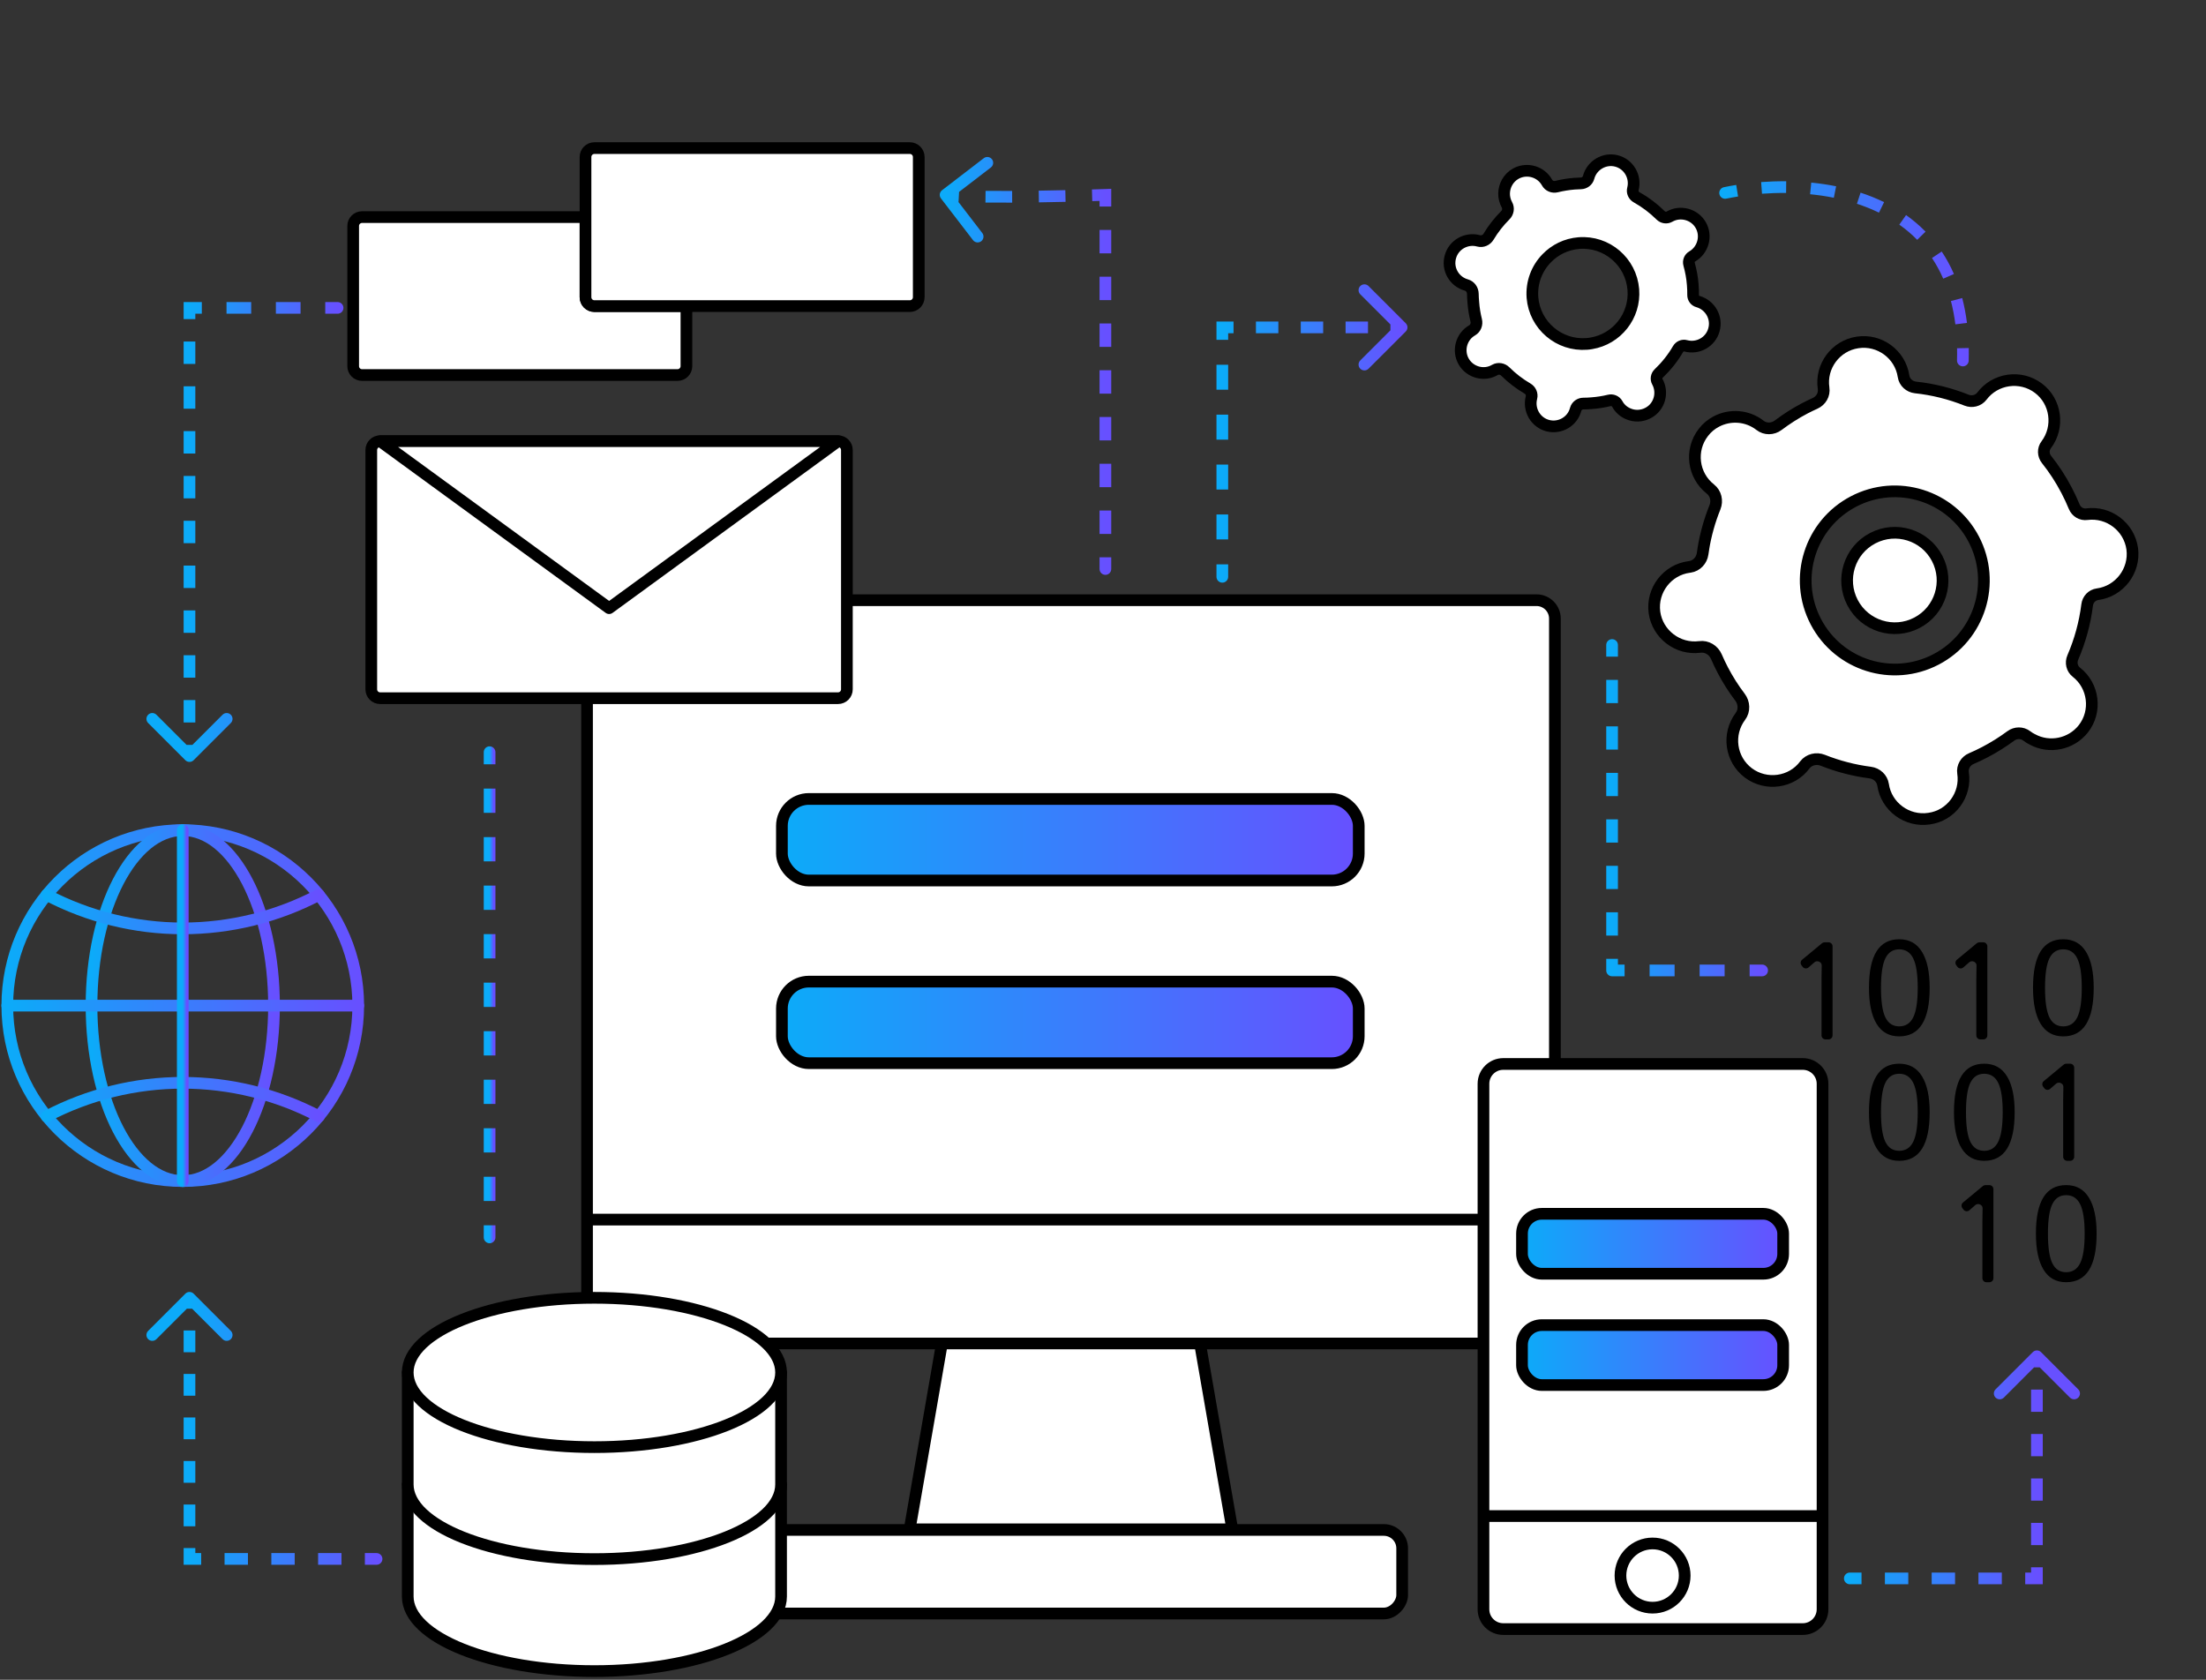 <svg width="566" height="431" viewBox="0 0 566 431" fill="none" xmlns="http://www.w3.org/2000/svg">
<rect x="0" y="0" width="566" height="431" fill="#333333" stroke="none"/>
<path fill-rule="evenodd" clip-rule="evenodd" d="M398.945 158.716C398.945 156.111 396.833 154 394.229 154H155.332C152.727 154 150.616 156.111 150.616 158.716V340.001C150.616 342.605 152.727 344.717 155.332 344.717H394.229C396.833 344.717 398.945 342.605 398.945 340.001V158.716Z" fill="white" stroke="black" stroke-width="3"/>
<path fill-rule="evenodd" clip-rule="evenodd" d="M233.393 392.395H316.169L307.891 344.715H241.67L233.393 392.395Z" fill="white" stroke="black" stroke-width="3"/>
<path fill-rule="evenodd" clip-rule="evenodd" d="M398.945 312.932H150.616H398.945Z" fill="white"/>
<path d="M398.945 312.932H150.616" stroke="black" stroke-width="3"/>
<rect width="168.423" height="21.436" rx="4.716" transform="matrix(-1 0 0 1 359.759 392.564)" fill="white" stroke="black" stroke-width="3"/>
<rect x="200.616" y="205" width="148" height="20.929" rx="6.914" fill="url(#paint0_linear_1609_16276)" stroke="black" stroke-width="3"/>
<rect x="200.616" y="251.869" width="148" height="20.929" rx="6.914" fill="url(#paint1_linear_1609_16276)" stroke="black" stroke-width="3"/>
<path d="M215.019 113.2H97.531C96.277 113.2 95.261 114.216 95.261 115.47V176.877C95.261 178.13 96.277 179.147 97.531 179.147H215.019C216.272 179.147 217.289 178.13 217.289 176.877V115.47C217.289 114.216 216.272 113.2 215.019 113.2Z" fill="white" stroke="black" stroke-width="3" stroke-linecap="round" stroke-linejoin="round"/>
<path d="M176.118 78.542V93.959C176.113 94.563 175.87 95.14 175.442 95.565C175.013 95.99 174.434 96.229 173.83 96.229H92.886C92.284 96.229 91.707 95.99 91.281 95.564C90.855 95.139 90.616 94.561 90.616 93.959V57.974C90.616 57.372 90.855 56.795 91.281 56.369C91.707 55.944 92.284 55.705 92.886 55.705H150.225V76.255C150.225 76.862 150.466 77.443 150.895 77.872C151.323 78.301 151.905 78.542 152.512 78.542H176.118Z" fill="white" stroke="black" stroke-width="3" stroke-linecap="round" stroke-linejoin="round"/>
<path d="M233.439 38H152.512C151.249 38 150.225 39.024 150.225 40.287V76.255C150.225 77.518 151.249 78.542 152.512 78.542H233.439C234.702 78.542 235.726 77.518 235.726 76.255V40.287C235.726 39.024 234.702 38 233.439 38Z" fill="white" stroke="black" stroke-width="3" stroke-linecap="round" stroke-linejoin="round"/>
<path d="M156.283 156.047L97.548 113.2H215.019L156.283 156.047Z" fill="white" stroke="black" stroke-width="3" stroke-linecap="round" stroke-linejoin="round"/>
<path d="M425.238 97.948C424.851 97.247 425.009 96.374 425.589 95.821C427.512 93.983 429.198 91.883 430.536 89.571C430.936 88.879 431.746 88.518 432.517 88.733C435.636 89.574 438.901 87.763 439.749 84.623C440.632 81.516 438.78 78.272 435.666 77.376C434.91 77.185 434.4 76.485 434.408 75.705C434.418 74.838 434.388 73.968 434.313 73.054C434.177 71.243 433.849 69.5 433.379 67.806C433.161 67.021 433.49 66.178 434.203 65.785C436.975 64.162 437.973 60.543 436.357 57.751C434.762 54.965 431.116 53.981 428.337 55.59C427.597 56.007 426.672 55.854 426.068 55.256C424.238 53.444 422.167 51.877 419.917 50.621C419.156 50.197 418.747 49.323 418.965 48.48C419.772 45.361 417.906 42.124 414.759 41.297C411.641 40.491 408.425 42.397 407.598 45.509C407.36 46.417 406.525 47.033 405.586 47.054C405.04 47.066 404.486 47.093 403.922 47.134C402.363 47.263 400.839 47.512 399.361 47.877C398.412 48.111 397.405 47.71 396.936 46.852C395.389 44.058 391.866 43.011 389.036 44.489L388.927 44.546C387.957 45.088 387.198 45.867 386.683 46.78C385.707 48.509 385.615 50.697 386.635 52.549C387.125 53.43 386.929 54.528 386.214 55.239C384.566 56.881 383.126 58.719 381.929 60.722C381.402 61.603 380.369 62.07 379.377 61.805C376.243 60.937 372.979 62.782 372.131 65.888C371.241 69.015 373.093 72.259 376.227 73.127C377.223 73.407 377.875 74.35 377.891 75.385C377.901 76.088 377.944 76.801 378.01 77.538C378.123 79.132 378.377 80.68 378.754 82.184C379.003 83.182 378.601 84.244 377.711 84.76C374.925 86.355 373.934 89.987 375.558 92.794C377.18 95.566 380.792 96.55 383.557 94.913C384.43 94.427 385.519 94.619 386.228 95.325C387.925 97.015 389.837 98.481 391.908 99.691C392.728 100.17 393.163 101.126 392.922 102.045C392.122 105.177 394.008 108.421 397.141 109.22C400.253 110.013 403.489 108.147 404.281 105.001C404.534 104.133 405.344 103.554 406.248 103.548C406.95 103.544 407.663 103.516 408.379 103.452C409.907 103.336 411.406 103.107 412.854 102.753C413.674 102.552 414.543 102.898 414.95 103.638C415.578 104.806 416.559 105.651 417.685 106.141C419.306 106.878 421.244 106.857 422.945 105.916C425.767 104.389 426.785 100.777 425.238 97.948ZM408.243 88.104C407.878 88.173 407.513 88.207 407.148 88.241C400.011 88.804 393.762 83.472 393.186 76.342C392.896 72.457 394.322 68.858 396.835 66.274C398.948 64.091 401.827 62.639 405.099 62.373C412.249 61.804 418.485 67.142 419.068 74.286C419.603 81.072 414.832 87.028 408.243 88.104Z" fill="white" stroke="black" stroke-width="3"/>
<path d="M503.664 198.323C503.428 196.766 504.325 195.268 505.774 194.65C506.936 194.153 508.089 193.61 509.226 193.015C511.591 191.78 513.82 190.381 515.91 188.835C517.136 187.928 518.822 187.897 520.024 188.835C520.485 189.185 520.981 189.501 521.489 189.74C525.829 192.084 531.397 190.984 534.534 186.996C538.041 182.518 537.213 175.972 532.742 172.478C531.602 171.595 531.25 170.036 531.822 168.712C533.685 164.403 534.928 159.862 535.509 155.208C535.684 153.803 536.755 152.657 538.159 152.472C543.788 151.722 547.807 146.49 547.078 140.833C546.3 135.183 541.069 131.199 535.432 131.934C534.052 132.128 532.733 131.326 532.202 130.038C531.619 128.626 530.973 127.23 530.245 125.839C528.75 122.977 527.028 120.331 525.086 117.898C524.207 116.796 524.146 115.232 525.007 114.115C528.437 109.556 527.533 102.998 522.988 99.595C518.408 96.159 511.892 97.11 508.489 101.655C507.574 102.846 505.961 103.235 504.566 102.677C500.373 101 495.97 99.891 491.482 99.415C489.925 99.25 488.63 98.092 488.398 96.544C487.559 90.909 482.225 86.996 476.605 87.862C470.97 88.701 467.049 93.987 467.881 99.608C468.136 101.242 467.21 102.819 465.7 103.495C464.818 103.889 463.944 104.31 463.089 104.757C460.625 106.045 458.345 107.523 456.212 109.124C454.836 110.157 452.933 110.196 451.577 109.137C448.268 106.568 443.89 106.315 440.39 108.144C439.105 108.815 437.956 109.746 437.04 110.956C433.54 115.448 434.346 121.953 438.831 125.474C440.241 126.577 440.682 128.507 440.011 130.167C438.622 133.608 437.619 137.189 437.024 140.855C437.023 140.86 437.024 140.865 437.026 140.869C437.029 140.874 437.029 140.879 437.029 140.884C436.963 141.285 436.901 141.686 436.844 142.089C436.6 143.798 435.302 145.199 433.594 145.445L433.394 145.474C427.762 146.209 423.753 151.445 424.486 157.09C424.488 157.1 424.493 157.108 424.494 157.119C424.495 157.132 424.49 157.147 424.492 157.16C425.285 162.744 430.497 166.725 436.113 165.997C437.933 165.744 439.662 166.82 440.386 168.509C440.879 169.657 441.419 170.79 442 171.901C443.307 174.402 444.787 176.732 446.428 178.883C447.536 180.335 447.631 182.353 446.539 183.816C443.122 188.368 443.998 194.872 448.585 198.322C453.13 201.725 459.674 200.828 463.056 196.277C464.131 194.872 466.033 194.42 467.676 195.074C471.587 196.63 475.676 197.693 479.856 198.233C481.52 198.448 482.891 199.695 483.146 201.353C483.972 206.996 489.298 210.895 494.933 210.056C500.604 209.285 504.517 203.951 503.664 198.323ZM465.896 159.518C460.046 148.322 464.387 134.516 475.569 128.673C486.75 122.83 500.57 127.163 506.413 138.345C512.257 149.527 507.923 163.347 496.741 169.19C485.559 175.033 471.747 170.713 465.896 159.518Z" fill="white" stroke="black" stroke-width="3"/>
<path d="M491.834 159.799C497.835 156.663 500.145 149.261 497.016 143.273C493.88 137.272 486.478 134.963 480.491 138.091C474.49 141.227 472.18 148.629 475.309 154.617C478.437 160.604 485.833 162.935 491.834 159.799Z" fill="white" stroke="black" stroke-width="3"/>
<path d="M487.282 265.92C484.736 265.92 482.807 264.855 481.496 262.725C480.184 260.583 479.528 257.492 479.528 253.452C479.528 245.151 482.113 241 487.282 241C489.861 241 491.807 242.071 493.119 244.212C494.442 246.343 495.103 249.423 495.103 253.452C495.103 261.764 492.496 265.92 487.282 265.92ZM487.282 263.354C488.916 263.354 490.117 262.581 490.884 261.036C491.651 259.479 492.035 256.951 492.035 253.452C492.035 249.975 491.651 247.463 490.884 245.918C490.117 244.361 488.916 243.583 487.282 243.583C485.67 243.583 484.486 244.356 483.73 245.901C482.985 247.436 482.613 249.953 482.613 253.452C482.613 256.962 482.985 259.49 483.73 261.036C484.486 262.581 485.67 263.354 487.282 263.354Z" fill="black"/>
<path d="M509.087 297.85C506.541 297.85 504.613 296.785 503.301 294.654C501.989 292.513 501.333 289.422 501.333 285.381C501.333 277.08 503.918 272.93 509.087 272.93C511.666 272.93 513.612 274 514.924 276.142C516.247 278.272 516.908 281.352 516.908 285.381C516.908 293.694 514.301 297.85 509.087 297.85ZM509.087 295.283C510.722 295.283 511.922 294.511 512.689 292.965C513.456 291.409 513.84 288.881 513.84 285.381C513.84 281.904 513.456 279.393 512.689 277.847C511.922 276.291 510.722 275.513 509.087 275.513C507.475 275.513 506.291 276.285 505.535 277.831C504.79 279.365 504.418 281.882 504.418 285.381C504.418 288.892 504.79 291.42 505.535 292.965C506.291 294.511 507.475 295.283 509.087 295.283Z" fill="black"/>
<path d="M487.282 297.85C484.736 297.85 482.807 296.785 481.496 294.654C480.184 292.513 479.528 289.422 479.528 285.381C479.528 277.08 482.113 272.93 487.282 272.93C489.861 272.93 491.807 274 493.119 276.142C494.442 278.272 495.103 281.352 495.103 285.381C495.103 293.694 492.496 297.85 487.282 297.85ZM487.282 295.283C488.916 295.283 490.117 294.511 490.884 292.965C491.651 291.409 492.035 288.881 492.035 285.381C492.035 281.904 491.651 279.393 490.884 277.847C490.117 276.291 488.916 275.513 487.282 275.513C485.67 275.513 484.486 276.285 483.73 277.831C482.985 279.365 482.613 281.882 482.613 285.381C482.613 288.892 482.985 291.42 483.73 292.965C484.486 294.511 485.67 295.283 487.282 295.283Z" fill="black"/>
<path d="M529.37 265.92C526.825 265.92 524.896 264.855 523.584 262.725C522.272 260.583 521.616 257.492 521.616 253.452C521.616 245.151 524.201 241 529.37 241C531.95 241 533.895 242.071 535.207 244.212C536.53 246.343 537.191 249.423 537.191 253.452C537.191 261.764 534.584 265.92 529.37 265.92ZM529.37 263.354C531.005 263.354 532.205 262.581 532.972 261.036C533.74 259.479 534.123 256.951 534.123 253.452C534.123 249.975 533.74 247.463 532.972 245.918C532.205 244.361 531.005 243.583 529.37 243.583C527.758 243.583 526.574 244.356 525.819 245.901C525.074 247.436 524.701 249.953 524.701 253.452C524.701 256.962 525.074 259.49 525.819 261.036C526.574 262.581 527.758 263.354 529.37 263.354Z" fill="black"/>
<path d="M530.114 329C527.568 329 525.639 327.935 524.328 325.804C523.016 323.663 522.36 320.572 522.36 316.532C522.36 308.23 524.945 304.08 530.114 304.08C532.693 304.08 534.639 305.15 535.951 307.292C537.274 309.422 537.935 312.502 537.935 316.532C537.935 324.844 535.328 329 530.114 329ZM530.114 326.433C531.748 326.433 532.949 325.661 533.716 324.115C534.483 322.559 534.867 320.031 534.867 316.532C534.867 313.054 534.483 310.543 533.716 308.997C532.949 307.441 531.748 306.663 530.114 306.663C528.502 306.663 527.318 307.435 526.562 308.981C525.817 310.515 525.445 313.032 525.445 316.532C525.445 320.042 525.817 322.57 526.562 324.115C527.318 325.661 528.502 326.433 530.114 326.433Z" fill="black"/>
<path d="M509.899 265.661C509.899 266.234 509.434 266.699 508.861 266.699H508.109C507.536 266.699 507.071 266.234 507.071 265.661V251.137C507.071 250.263 507.088 249.124 507.122 247.721C507.144 246.812 505.929 246.299 505.255 246.909L503.738 248.233C503.282 248.631 502.583 248.557 502.222 248.071L501.921 247.666C501.592 247.223 501.667 246.599 502.092 246.247L507.2 242.017C507.387 241.863 507.621 241.779 507.863 241.779H508.861C509.434 241.779 509.899 242.244 509.899 242.817V265.661Z" fill="black"/>
<path d="M470.183 265.661C470.183 266.234 469.718 266.699 469.144 266.699H468.393C467.819 266.699 467.354 266.234 467.354 265.661V251.137C467.354 250.263 467.371 249.124 467.405 247.721C467.427 246.812 466.212 246.299 465.538 246.909L464.021 248.233C463.565 248.631 462.866 248.557 462.505 248.071L462.204 247.666C461.875 247.223 461.95 246.599 462.375 246.247L467.484 242.017C467.67 241.863 467.904 241.779 468.146 241.779H469.144C469.718 241.779 470.183 242.244 470.183 242.817V265.661Z" fill="black"/>
<path d="M511.457 327.961C511.457 328.535 510.992 329 510.418 329H509.667C509.093 329 508.628 328.535 508.628 327.961V313.438C508.628 312.563 508.645 311.425 508.679 310.022C508.702 309.113 507.486 308.6 506.812 309.21L505.296 310.534C504.84 310.932 504.141 310.857 503.779 310.371L503.479 309.967C503.149 309.524 503.224 308.9 503.65 308.548L508.758 304.318C508.944 304.164 509.179 304.08 509.42 304.08H510.418C510.992 304.08 511.457 304.545 511.457 305.118V327.961Z" fill="black"/>
<path d="M532.183 296.812C532.183 297.385 531.718 297.85 531.144 297.85H530.393C529.819 297.85 529.354 297.385 529.354 296.812V282.288C529.354 281.413 529.371 280.275 529.405 278.872C529.427 277.963 528.212 277.45 527.538 278.06L526.021 279.384C525.565 279.782 524.866 279.707 524.505 279.221L524.204 278.817C523.875 278.374 523.95 277.75 524.375 277.398L529.484 273.168C529.67 273.014 529.904 272.93 530.146 272.93H531.144C531.718 272.93 532.183 273.395 532.183 273.968V296.812Z" fill="black"/>
<path fill-rule="evenodd" clip-rule="evenodd" d="M380.616 278.081C380.616 275.275 382.891 273 385.697 273H462.535C465.341 273 467.616 275.275 467.616 278.081V412.919C467.616 415.725 465.341 418 462.535 418H385.697C382.891 418 380.616 415.725 380.616 412.919V278.081Z" fill="white" stroke="black" stroke-width="3"/>
<path fill-rule="evenodd" clip-rule="evenodd" d="M380.616 389H467.616H380.616Z" fill="white"/>
<path d="M380.616 389H467.616" stroke="black" stroke-width="3"/>
<rect x="390.503" y="311.447" width="67.007" height="15.379" rx="5.081" fill="url(#paint2_linear_1609_16276)" stroke="black" stroke-width="3"/>
<rect x="390.503" y="340.008" width="67.007" height="15.379" rx="5.081" fill="url(#paint3_linear_1609_16276)" stroke="black" stroke-width="3"/>
<circle cx="424.006" cy="404.269" r="8.239" stroke="black" stroke-width="3"/>
<path fill-rule="evenodd" clip-rule="evenodd" d="M104.616 380.889V409.624C104.616 420.203 126.059 428.781 152.509 428.781C178.958 428.781 200.402 420.203 200.402 409.624V380.889" fill="white"/>
<path d="M104.616 380.889V409.624C104.616 420.203 126.059 428.781 152.509 428.781C178.958 428.781 200.402 420.203 200.402 409.624V380.889" stroke="black" stroke-width="3" stroke-linecap="round" stroke-linejoin="round"/>
<path fill-rule="evenodd" clip-rule="evenodd" d="M104.616 352.157V380.888C104.616 391.467 126.059 400.045 152.509 400.045C178.958 400.045 200.402 391.472 200.402 380.888V352.157" fill="white"/>
<path d="M104.616 352.157V380.888C104.616 391.467 126.059 400.045 152.509 400.045C178.958 400.045 200.402 391.472 200.402 380.888V352.157" stroke="black" stroke-width="3" stroke-linecap="round" stroke-linejoin="round"/>
<path fill-rule="evenodd" clip-rule="evenodd" d="M152.509 371.314C178.959 371.314 200.402 362.737 200.402 352.157C200.402 341.577 178.959 333 152.509 333C126.058 333 104.616 341.577 104.616 352.157C104.616 362.737 126.058 371.314 152.509 371.314Z" fill="white" stroke="black" stroke-width="3" stroke-linecap="round" stroke-linejoin="round"/>
<path d="M86.616 80.5C87.445 80.5 88.116 79.828 88.116 79C88.116 78.172 87.445 77.5 86.616 77.5V80.5ZM48.616 79V77.5H47.116V79H48.616ZM47.556 195.061C48.141 195.646 49.091 195.646 49.677 195.061L59.223 185.515C59.809 184.929 59.809 183.979 59.223 183.393C58.637 182.808 57.687 182.808 57.102 183.393L48.616 191.879L40.131 183.393C39.545 182.808 38.595 182.808 38.01 183.393C37.424 183.979 37.424 184.929 38.01 185.515L47.556 195.061ZM50.116 194V191.125H47.116V194H50.116ZM50.116 185.375V179.625H47.116V185.375H50.116ZM50.116 173.875V168.125H47.116V173.875H50.116ZM50.116 162.375V156.625H47.116V162.375H50.116ZM50.116 150.875V145.125H47.116V150.875H50.116ZM50.116 139.375V133.625H47.116V139.375H50.116ZM50.116 127.875V122.125H47.116V127.875H50.116ZM50.116 116.375V110.625H47.116V116.375H50.116ZM50.116 104.875V99.125H47.116V104.875H50.116ZM50.116 93.375V87.625H47.116V93.375H50.116ZM50.116 81.875V79H47.116V81.875H50.116ZM48.616 80.5H51.783V77.5H48.616V80.5ZM58.116 80.5H64.45V77.5H58.116V80.5ZM70.783 80.5H77.116V77.5H70.783V80.5ZM83.45 80.5H86.616V77.5H83.45V80.5Z" fill="url(#paint4_linear_1609_16276)"/>
<path d="M241.703 48.81C241.046 49.315 240.922 50.257 241.427 50.914L249.649 61.621C250.154 62.278 251.095 62.401 251.752 61.897C252.409 61.392 252.533 60.45 252.028 59.793L244.719 50.276L254.237 42.967C254.894 42.463 255.017 41.521 254.513 40.864C254.008 40.207 253.067 40.083 252.41 40.588L241.703 48.81ZM283.616 50H285.116V48.447L283.564 48.501L283.616 50ZM282.116 146C282.116 146.828 282.788 147.5 283.616 147.5C284.445 147.5 285.116 146.828 285.116 146H282.116ZM242.421 51.487C243.361 51.611 244.559 51.706 245.94 51.779L246.098 48.783C244.75 48.711 243.639 48.621 242.811 48.513L242.421 51.487ZM252.836 51.974C254.989 52 257.31 52.004 259.698 51.993L259.684 48.993C257.307 49.004 255.004 49 252.872 48.975L252.836 51.974ZM266.553 51.922C268.885 51.887 271.196 51.842 273.401 51.791L273.333 48.792C271.134 48.842 268.831 48.888 266.507 48.923L266.553 51.922ZM280.246 51.61C281.485 51.573 282.634 51.535 283.668 51.499L283.564 48.501C282.534 48.537 281.39 48.574 280.156 48.611L280.246 51.61ZM282.116 50V53H285.116V50H282.116ZM282.116 59V65H285.116V59H282.116ZM282.116 71V77H285.116V71H282.116ZM282.116 83V89H285.116V83H282.116ZM282.116 95V101H285.116V95H282.116ZM282.116 107V113H285.116V107H282.116ZM282.116 119V125H285.116V119H282.116ZM282.116 131V137H285.116V131H282.116ZM282.116 143V146H285.116V143H282.116Z" fill="url(#paint5_linear_1609_16276)"/>
<path d="M96.616 401.5C97.445 401.5 98.116 400.828 98.116 400C98.116 399.172 97.445 398.5 96.616 398.5V401.5ZM48.616 400H47.116V401.5H48.616V400ZM49.677 331.939C49.091 331.354 48.141 331.354 47.556 331.939L38.01 341.485C37.424 342.071 37.424 343.021 38.01 343.607C38.595 344.192 39.545 344.192 40.131 343.607L48.616 335.121L57.102 343.607C57.687 344.192 58.637 344.192 59.223 343.607C59.809 343.021 59.809 342.071 59.223 341.485L49.677 331.939ZM47.116 333V335.792H50.116V333H47.116ZM47.116 341.375V346.958H50.116V341.375H47.116ZM47.116 352.542V358.125H50.116V352.542H47.116ZM47.116 363.708V369.292H50.116V363.708H47.116ZM47.116 374.875V380.458H50.116V374.875H47.116ZM47.116 386.042V391.625H50.116V386.042H47.116ZM47.116 397.208V400H50.116V397.208H47.116ZM48.616 401.5H51.616V398.5H48.616V401.5ZM57.616 401.5H63.616V398.5H57.616V401.5ZM69.616 401.5H75.616V398.5H69.616V401.5ZM81.616 401.5H87.616V398.5H81.616V401.5ZM93.616 401.5H96.616V398.5H93.616V401.5Z" fill="url(#paint6_linear_1609_16276)"/>
<path d="M474.616 403.5C473.788 403.5 473.116 404.172 473.116 405C473.116 405.828 473.788 406.5 474.616 406.5V403.5ZM522.616 405V406.5H524.116V405H522.616ZM523.677 346.939C523.091 346.354 522.141 346.354 521.556 346.939L512.01 356.485C511.424 357.071 511.424 358.021 512.01 358.607C512.595 359.192 513.545 359.192 514.131 358.607L522.616 350.121L531.101 358.607C531.687 359.192 532.637 359.192 533.223 358.607C533.809 358.021 533.809 357.071 533.223 356.485L523.677 346.939ZM474.616 406.5H477.616V403.5H474.616V406.5ZM483.616 406.5H489.616V403.5H483.616V406.5ZM495.616 406.5H501.616V403.5H495.616V406.5ZM507.616 406.5H513.616V403.5H507.616V406.5ZM519.616 406.5H522.616V403.5H519.616V406.5ZM524.116 405V402.15H521.116V405H524.116ZM524.116 396.45V390.75H521.116V396.45H524.116ZM524.116 385.05V379.35H521.116V385.05H524.116ZM524.116 373.65V367.95H521.116V373.65H524.116ZM524.116 362.25V356.55H521.116V362.25H524.116ZM524.116 350.85V348H521.116V350.85H524.116Z" fill="url(#paint7_linear_1609_16276)"/>
<path d="M312.116 148C312.116 148.828 312.788 149.5 313.616 149.5C314.445 149.5 315.116 148.828 315.116 148H312.116ZM313.616 84V82.5H312.116V84H313.616ZM360.677 85.061C361.263 84.475 361.263 83.525 360.677 82.939L351.131 73.393C350.545 72.808 349.595 72.808 349.01 73.393C348.424 73.979 348.424 74.929 349.01 75.515L357.495 84L349.01 92.485C348.424 93.071 348.424 94.021 349.01 94.607C349.595 95.192 350.545 95.192 351.131 94.607L360.677 85.061ZM315.116 148V144.8H312.116V148H315.116ZM315.116 138.4V132H312.116V138.4H315.116ZM315.116 125.6V119.2H312.116V125.6H315.116ZM315.116 112.8V106.4H312.116V112.8H315.116ZM315.116 100V93.6H312.116V100H315.116ZM315.116 87.2V84H312.116V87.2H315.116ZM313.616 85.5H316.491V82.5H313.616V85.5ZM322.241 85.5H327.991V82.5H322.241V85.5ZM333.741 85.5H339.491V82.5H333.741V85.5ZM345.241 85.5H350.991V82.5H345.241V85.5ZM356.741 85.5H359.616V82.5H356.741V85.5Z" fill="url(#paint8_linear_1609_16276)"/>
<path d="M452.116 250.5C452.945 250.5 453.616 249.828 453.616 249C453.616 248.172 452.945 247.5 452.116 247.5V250.5ZM413.616 249H412.116C412.116 249.828 412.788 250.5 413.616 250.5V249ZM415.116 165.5C415.116 164.672 414.445 164 413.616 164C412.788 164 412.116 164.672 412.116 165.5H415.116ZM412.116 165.5V168.482H415.116V165.5H412.116ZM412.116 174.446V180.411H415.116V174.446H412.116ZM412.116 186.375V192.339H415.116V186.375H412.116ZM412.116 198.304V204.268H415.116V198.304H412.116ZM412.116 210.232V216.196H415.116V210.232H412.116ZM412.116 222.161V228.125H415.116V222.161H412.116ZM412.116 234.089V240.054H415.116V234.089H412.116ZM412.116 246.018V249H415.116V246.018H412.116ZM413.616 250.5H416.825V247.5H413.616V250.5ZM423.241 250.5H429.658V247.5H423.241V250.5ZM436.075 250.5H442.491V247.5H436.075V250.5ZM448.908 250.5H452.116V247.5H448.908V250.5Z" fill="url(#paint9_linear_1609_16276)"/>
<path d="M127.116 193C127.116 192.172 126.445 191.5 125.616 191.5C124.788 191.5 124.116 192.172 124.116 193H127.116ZM124.116 317.5C124.116 318.328 124.788 319 125.616 319C126.445 319 127.116 318.328 127.116 317.5H124.116ZM124.116 193V196.112H127.116V193H124.116ZM124.116 202.337V208.562H127.116V202.337H124.116ZM124.116 214.788V221.013H127.116V214.788H124.116ZM124.116 227.237V233.462H127.116V227.237H124.116ZM124.116 239.687V245.912H127.116V239.687H124.116ZM124.116 252.137V258.362H127.116V252.137H124.116ZM124.116 264.587V270.812H127.116V264.587H124.116ZM124.116 277.037V283.262H127.116V277.037H124.116ZM124.116 289.487V295.712H127.116V289.487H124.116ZM124.116 301.937V308.162H127.116V301.937H124.116ZM124.116 314.387V317.5H127.116V314.387H124.116Z" fill="url(#paint10_linear_1609_16276)"/>
<path d="M442.311 48.031C441.5 48.2 440.979 48.994 441.148 49.805C441.316 50.617 442.111 51.137 442.922 50.968L442.311 48.031ZM502.117 92.46C502.095 93.288 502.748 93.977 503.576 93.999C504.404 94.022 505.093 93.368 505.116 92.54L502.117 92.46ZM442.922 50.968C443.884 50.768 444.893 50.583 445.941 50.416L445.47 47.453C444.376 47.627 443.32 47.821 442.311 48.031L442.922 50.968ZM452.082 49.707C454.077 49.561 456.148 49.489 458.262 49.509L458.291 46.509C456.09 46.488 453.936 46.563 451.862 46.715L452.082 49.707ZM464.424 49.837C466.454 50.037 468.492 50.333 470.512 50.739L471.103 47.798C468.978 47.371 466.84 47.06 464.718 46.851L464.424 49.837ZM476.44 52.287C478.379 52.92 480.271 53.674 482.093 54.562L483.408 51.866C481.452 50.912 479.43 50.107 477.371 49.435L476.44 52.287ZM487.311 57.638C488.941 58.79 490.479 60.085 491.903 61.537L494.045 59.437C492.489 57.85 490.812 56.439 489.043 55.188L487.311 57.638ZM495.693 66.206C496.772 67.822 497.74 69.583 498.578 71.503L501.328 70.303C500.42 68.222 499.367 66.305 498.188 64.54L495.693 66.206ZM500.552 77.236C501.042 79.107 501.427 81.1 501.696 83.224L504.672 82.847C504.388 80.601 503.979 78.479 503.454 76.476L500.552 77.236ZM502.13 89.355C502.149 90.365 502.145 91.4 502.117 92.46L505.116 92.54C505.145 91.435 505.15 90.355 505.129 89.297L502.13 89.355Z" fill="url(#paint11_linear_1609_16276)"/>
<path d="M46.893 303.048C71.758 303.048 91.914 282.89 91.914 258.024C91.914 233.158 71.758 213 46.893 213C22.029 213 1.873 233.158 1.873 258.024C1.873 282.89 22.029 303.048 46.893 303.048Z" stroke="url(#paint12_linear_1609_16276)" stroke-width="3" stroke-linecap="round" stroke-linejoin="round"/>
<path d="M46.893 303.048C59.822 303.048 70.303 282.89 70.303 258.024C70.303 233.158 59.822 213 46.893 213C33.963 213 23.482 233.158 23.482 258.024C23.482 282.89 33.963 303.048 46.893 303.048Z" stroke="url(#paint13_linear_1609_16276)" stroke-width="3" stroke-linecap="round" stroke-linejoin="round"/>
<path d="M81.828 229.604C71.051 235.259 59.062 238.213 46.892 238.213C34.722 238.213 22.733 235.259 11.956 229.604" stroke="url(#paint14_linear_1609_16276)" stroke-width="3" stroke-linecap="round" stroke-linejoin="round"/>
<path d="M11.956 286.443C22.733 280.789 34.722 277.835 46.892 277.835C59.062 277.835 71.051 280.789 81.828 286.443" stroke="url(#paint15_linear_1609_16276)" stroke-width="3" stroke-linecap="round" stroke-linejoin="round"/>
<path d="M91.913 258.024H1.872" stroke="url(#paint16_linear_1609_16276)" stroke-width="3" stroke-linecap="round" stroke-linejoin="round"/>
<path d="M46.893 303.048V213" stroke="url(#paint17_linear_1609_16276)" stroke-width="3" stroke-linecap="round" stroke-linejoin="round"/>
<defs>
<linearGradient id="paint0_linear_1609_16276" x1="200.616" y1="218.775" x2="348.616" y2="218.775" gradientUnits="userSpaceOnUse">
<stop stop-color="#0CABF9"/>
<stop offset="1" stop-color="#6750FF"/>
</linearGradient>
<linearGradient id="paint1_linear_1609_16276" x1="200.616" y1="265.644" x2="348.616" y2="265.644" gradientUnits="userSpaceOnUse">
<stop stop-color="#0CABF9"/>
<stop offset="1" stop-color="#6750FF"/>
</linearGradient>
<linearGradient id="paint2_linear_1609_16276" x1="390.503" y1="321.569" x2="457.51" y2="321.569" gradientUnits="userSpaceOnUse">
<stop stop-color="#0CABF9"/>
<stop offset="1" stop-color="#6750FF"/>
</linearGradient>
<linearGradient id="paint3_linear_1609_16276" x1="390.503" y1="350.13" x2="457.51" y2="350.13" gradientUnits="userSpaceOnUse">
<stop stop-color="#0CABF9"/>
<stop offset="1" stop-color="#6750FF"/>
</linearGradient>
<linearGradient id="paint4_linear_1609_16276" x1="48.616" y1="154.691" x2="86.616" y2="154.691" gradientUnits="userSpaceOnUse">
<stop stop-color="#0CABF9"/>
<stop offset="1" stop-color="#6750FF"/>
</linearGradient>
<linearGradient id="paint5_linear_1609_16276" x1="242.616" y1="113.186" x2="283.616" y2="113.186" gradientUnits="userSpaceOnUse">
<stop stop-color="#0CABF9"/>
<stop offset="1" stop-color="#6750FF"/>
</linearGradient>
<linearGradient id="paint6_linear_1609_16276" x1="48.616" y1="377.098" x2="96.616" y2="377.098" gradientUnits="userSpaceOnUse">
<stop stop-color="#0CABF9"/>
<stop offset="1" stop-color="#6750FF"/>
</linearGradient>
<linearGradient id="paint7_linear_1609_16276" x1="474.616" y1="385.517" x2="522.616" y2="385.517" gradientUnits="userSpaceOnUse">
<stop stop-color="#0CABF9"/>
<stop offset="1" stop-color="#6750FF"/>
</linearGradient>
<linearGradient id="paint8_linear_1609_16276" x1="313.616" y1="126.124" x2="359.616" y2="126.124" gradientUnits="userSpaceOnUse">
<stop stop-color="#0CABF9"/>
<stop offset="1" stop-color="#6750FF"/>
</linearGradient>
<linearGradient id="paint9_linear_1609_16276" x1="413.616" y1="220.458" x2="452.116" y2="220.458" gradientUnits="userSpaceOnUse">
<stop stop-color="#0CABF9"/>
<stop offset="1" stop-color="#6750FF"/>
</linearGradient>
<linearGradient id="paint10_linear_1609_16276" x1="125.616" y1="274.944" x2="126.616" y2="274.944" gradientUnits="userSpaceOnUse">
<stop stop-color="#0CABF9"/>
<stop offset="1" stop-color="#6750FF"/>
</linearGradient>
<linearGradient id="paint11_linear_1609_16276" x1="442.616" y1="77.291" x2="503.642" y2="77.291" gradientUnits="userSpaceOnUse">
<stop stop-color="#0CABF9"/>
<stop offset="1" stop-color="#6750FF"/>
</linearGradient>
<linearGradient id="paint12_linear_1609_16276" x1="1.873" y1="272.268" x2="91.914" y2="272.268" gradientUnits="userSpaceOnUse">
<stop stop-color="#0CABF9"/>
<stop offset="1" stop-color="#6750FF"/>
</linearGradient>
<linearGradient id="paint13_linear_1609_16276" x1="23.482" y1="272.268" x2="70.303" y2="272.268" gradientUnits="userSpaceOnUse">
<stop stop-color="#0CABF9"/>
<stop offset="1" stop-color="#6750FF"/>
</linearGradient>
<linearGradient id="paint14_linear_1609_16276" x1="11.956" y1="235.27" x2="81.828" y2="235.27" gradientUnits="userSpaceOnUse">
<stop stop-color="#0CABF9"/>
<stop offset="1" stop-color="#6750FF"/>
</linearGradient>
<linearGradient id="paint15_linear_1609_16276" x1="11.956" y1="283.5" x2="81.828" y2="283.5" gradientUnits="userSpaceOnUse">
<stop stop-color="#0CABF9"/>
<stop offset="1" stop-color="#6750FF"/>
</linearGradient>
<linearGradient id="paint16_linear_1609_16276" x1="1.872" y1="258.682" x2="91.913" y2="258.682" gradientUnits="userSpaceOnUse">
<stop stop-color="#0CABF9"/>
<stop offset="1" stop-color="#6750FF"/>
</linearGradient>
<linearGradient id="paint17_linear_1609_16276" x1="46.893" y1="272.268" x2="47.893" y2="272.268" gradientUnits="userSpaceOnUse">
<stop stop-color="#0CABF9"/>
<stop offset="1" stop-color="#6750FF"/>
</linearGradient>
</defs>
</svg>
